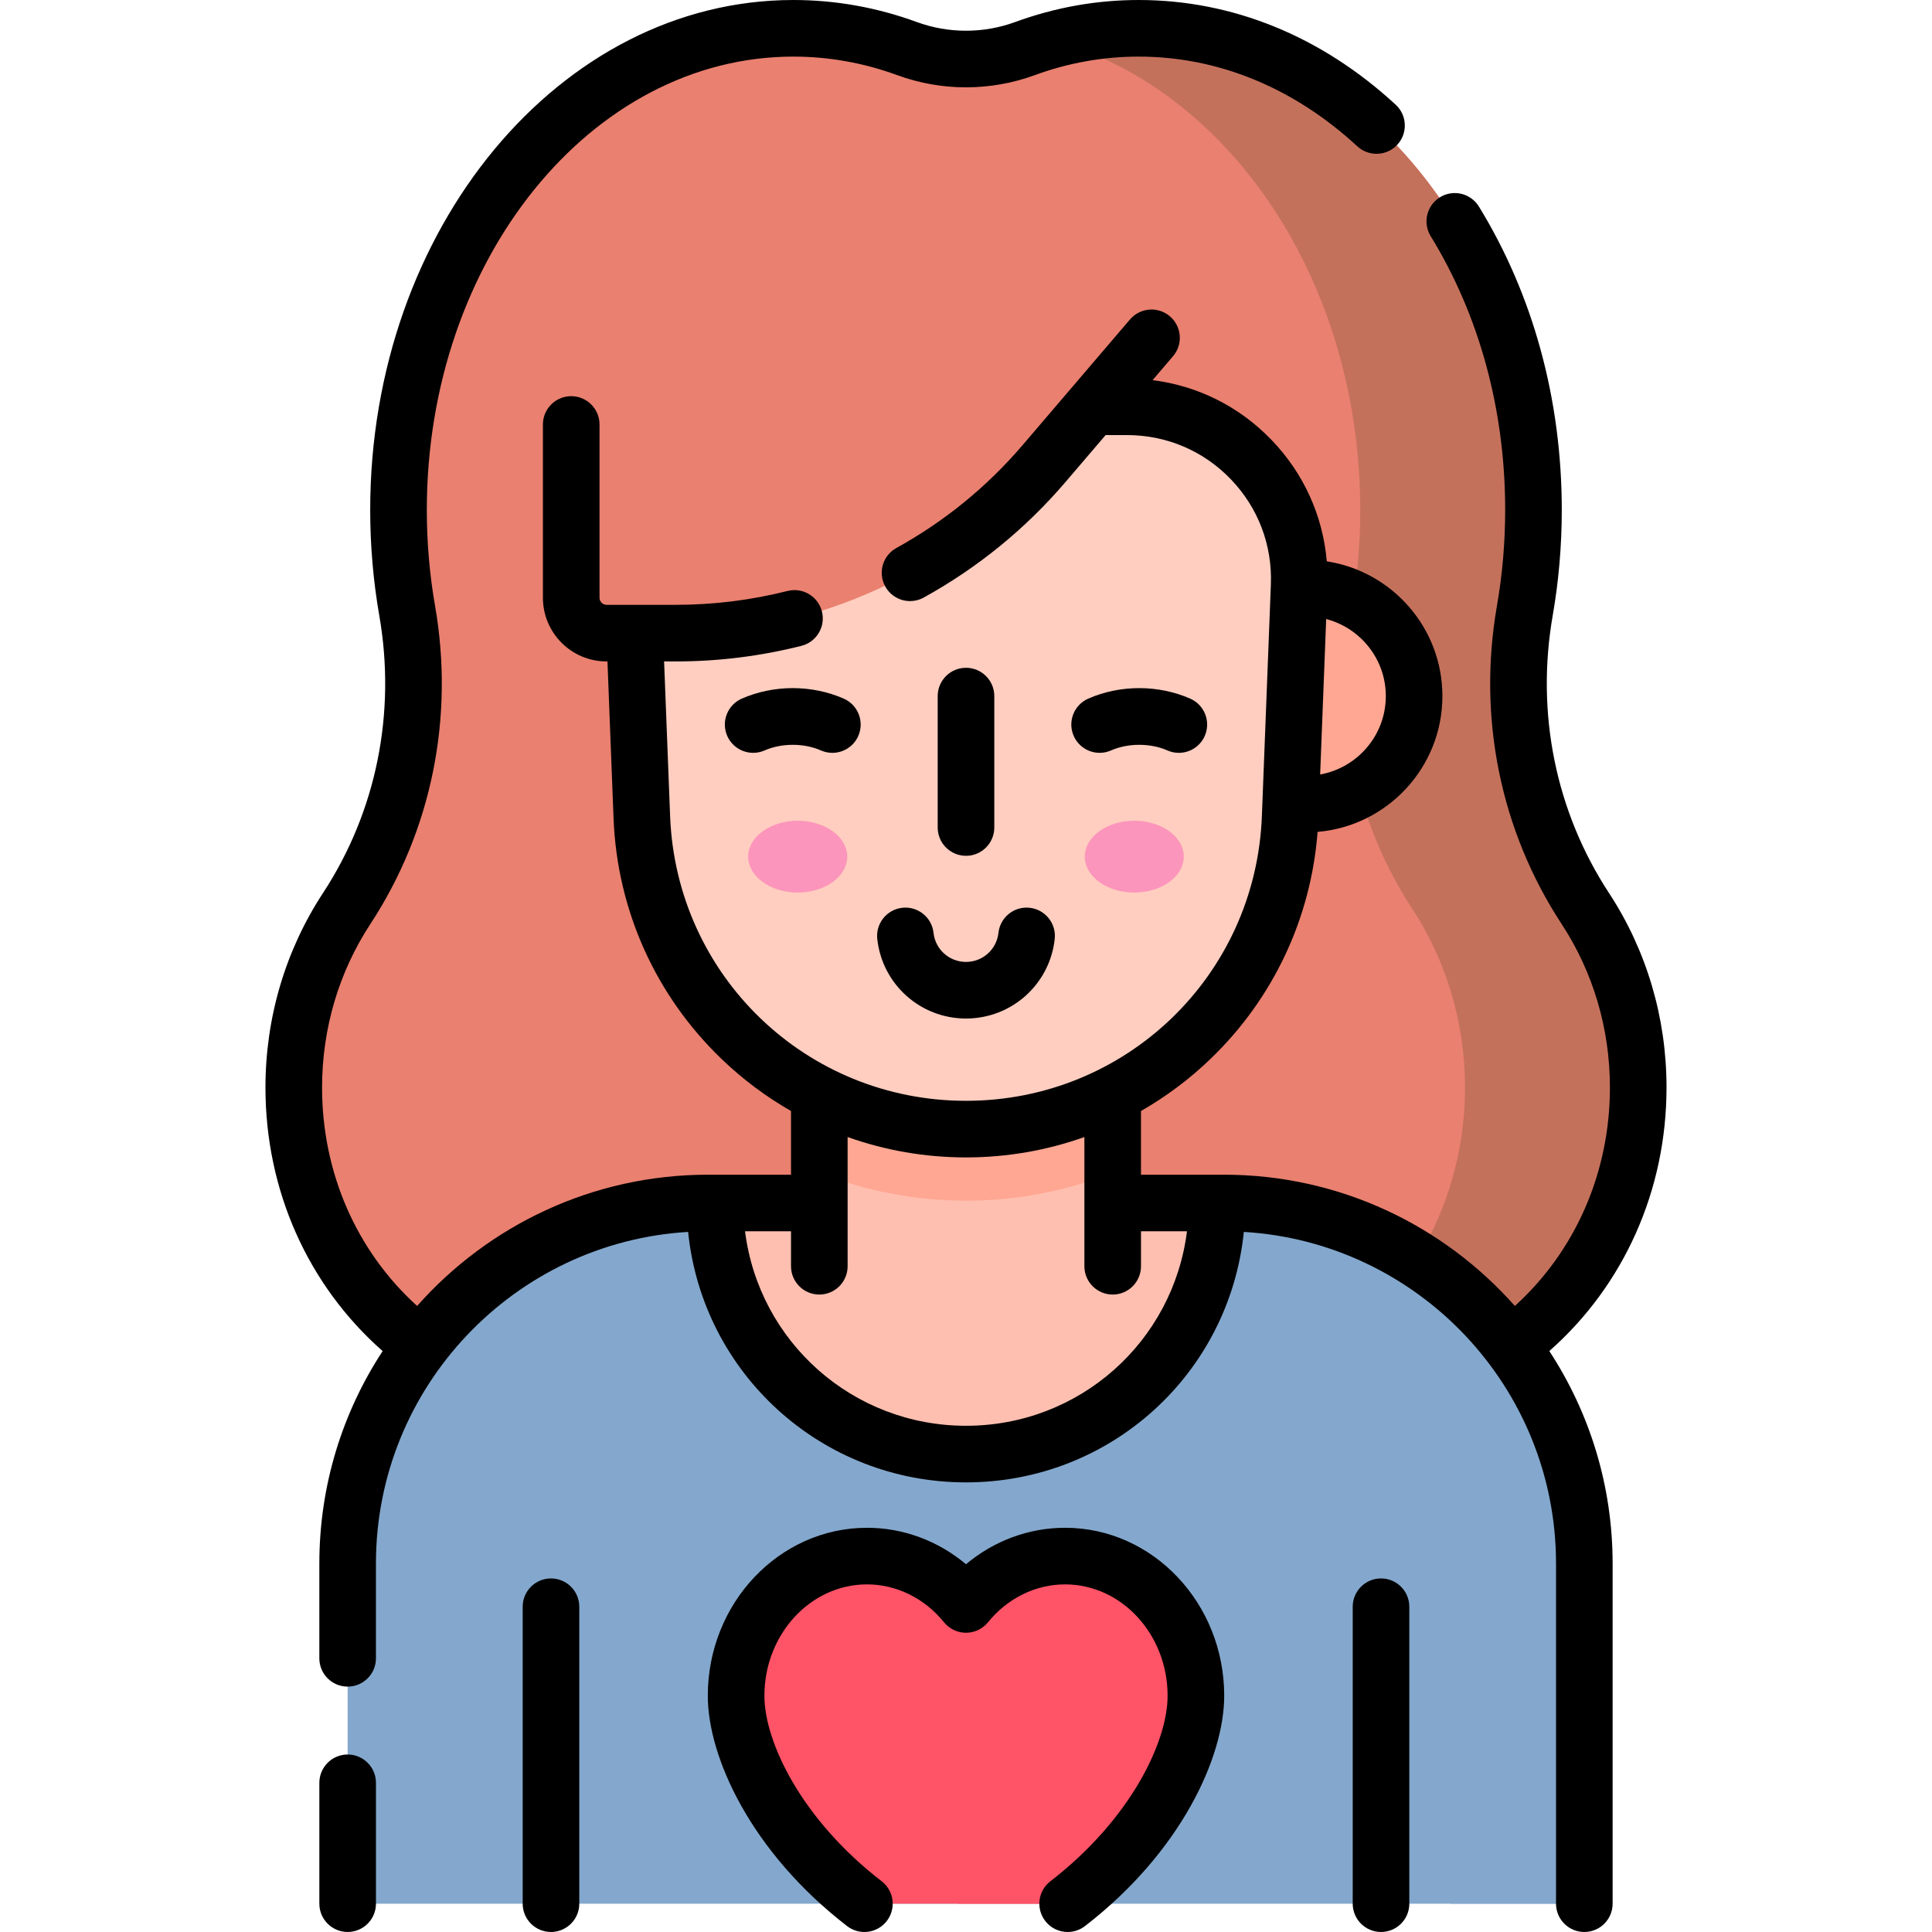 <?xml version="1.0" encoding="UTF-8"?> <svg xmlns="http://www.w3.org/2000/svg" xmlns:xlink="http://www.w3.org/1999/xlink" xmlns:svgjs="http://svgjs.com/svgjs" width="512" height="512" x="0" y="0" viewBox="0 0 512 512" style="enable-background:new 0 0 512 512" xml:space="preserve" class=""> <g> <g xmlns="http://www.w3.org/2000/svg"> <path d="m353.876 372.212c44.332 0 80.271-37.608 80.271-84.001 0-17.602-5.175-33.939-14.018-47.436-15.271-23.306-20.82-51.506-16.031-78.955 1.501-8.606 2.291-17.533 2.291-26.685 0-70.491-46.846-127.635-104.633-127.635-10.473 0-20.586 1.879-30.125 5.373-10.081 3.693-21.18 3.693-31.261 0-9.54-3.494-19.653-5.373-30.126-5.373-57.787 0-104.633 57.144-104.633 127.634 0 9.152.79 18.079 2.291 26.685 4.788 27.449-.761 55.649-16.031 78.955-8.844 13.497-14.018 29.834-14.018 47.436 0 46.392 35.938 84.001 80.271 84.001h195.752z" fill="#ea806f" data-original="#ea806f" style="" class=""></path> <path d="m434.145 288.209c0 46.391-35.934 84.003-80.264 84.003h-45.914c44.33 0 80.274-37.612 80.274-84.003 0-17.597-5.172-33.939-14.018-47.431-15.273-23.313-20.82-51.508-16.032-78.962 1.499-8.602 2.286-17.531 2.286-26.677 0-60.868-34.932-111.795-81.67-124.557 7.383-2.014 15.067-3.082 22.947-3.082 57.785 0 104.636 57.148 104.636 127.64 0 9.145-.787 18.075-2.296 26.677-4.788 27.454.759 55.649 16.032 78.962 8.846 13.492 14.019 29.833 14.019 47.43z" fill="#c4715c" data-original="#c4715c" style=""></path> <path d="m419.867 414.332v90.168h-327.734v-90.168c0-52.754 42.761-95.525 95.515-95.525h136.702c52.756 0 95.517 42.77 95.517 95.525z" fill="#84a8cd" data-original="#fc5a95" style="" class=""></path> <path d="m282.244 412.379c-10.486 0-19.882 4.968-26.244 12.819-6.362-7.851-15.749-12.819-26.235-12.819-19.162 0-34.692 16.573-34.692 37.025 0 14.469 10.714 37.129 34 55.096h53.864c23.277-17.967 33.991-40.628 33.991-55.096-.001-20.452-15.531-37.025-34.684-37.025z" fill="#ff5367" data-original="#eaf6ff" style="" class=""></path> <path d="m316.927 449.403c0 14.469-10.714 37.129-33.991 55.096h-29.203c23.277-17.967 33.991-40.628 33.991-55.096 0-14.886-8.22-27.714-20.091-33.592 4.437-2.2 9.387-3.432 14.611-3.432 19.153 0 34.683 16.573 34.683 37.024z" fill="#ff5367" data-original="#d9ecfd" style="" class=""></path> <path d="m419.867 414.332v90.168h-35.413v-90.168c0-52.754-42.761-95.525-95.515-95.525h35.413c52.754 0 95.515 42.77 95.515 95.525z" fill="#84a8cd" data-original="#fb3a82" style="" class=""></path> <path d="m322.54 318.807c0 36.749-29.791 66.54-66.54 66.54s-66.54-29.791-66.54-66.54z" fill="#ffbfb0" data-original="#ffbfb0" style="" class=""></path> <path d="m217.126 275.999h77.747v59.571h-77.747z" fill="#ffbfb0" data-original="#ffbfb0" style="" class=""></path> <path d="m294.874 275.999v34.759c-12.212 4.873-25.372 7.433-38.874 7.433s-26.662-2.56-38.874-7.433v-34.759z" fill="#ffa792" data-original="#ffa792" style=""></path> <circle cx="346.131" cy="184.47" fill="#ffa792" r="28.624" data-original="#ffa792" style=""></circle> <path d="m298.699 107.808c25.894 0 46.599 21.525 45.593 47.4l-2.392 61.383c-1.788 46.15-39.719 82.637-85.901 82.637s-84.113-36.487-85.901-82.637l-1.605-41.281-2.629-67.501h132.835z" fill="#ffcec0" data-original="#ffcec0" style=""></path> <ellipse cx="211.403" cy="227.018" fill="#fc95bb" rx="13.121" ry="9.516" data-original="#fc95bb" style=""></ellipse> <ellipse cx="300.597" cy="227.018" fill="#fc95bb" rx="13.121" ry="9.516" data-original="#fc95bb" style=""></ellipse> <path d="m160.749 167.787h18.413c37.516 0 73.152-16.421 97.527-44.94l28.477-33.319h-153.787v68.889c0 5.174 4.195 9.37 9.37 9.37z" fill="#ea806f" data-original="#ea806f" style="" class=""></path> <g> <path d="m441.647 288.211c0-18.501-5.271-36.326-15.245-51.546-14.131-21.567-19.428-47.689-14.916-73.557 1.594-9.141 2.402-18.552 2.402-27.974 0-29.211-7.595-57.013-21.964-80.398-2.168-3.529-6.788-4.634-10.316-2.464-3.529 2.168-4.632 6.787-2.464 10.316 12.917 21.022 19.744 46.108 19.744 72.546 0 8.56-.733 17.104-2.18 25.396-5.169 29.633.92 59.59 17.146 84.354 8.368 12.771 12.792 27.753 12.792 43.326 0 22.482-9.126 43.32-25.189 57.882-18.887-21.321-46.452-34.786-77.107-34.786h-21.978v-16.879c6.614-3.789 12.807-8.403 18.425-13.808 16.639-16.005 26.622-37.257 28.377-60.164 18.498-1.553 33.079-17.094 33.079-35.986 0-18.056-13.315-33.06-30.642-35.709-1.032-12.053-6.091-23.285-14.627-32.16-8.529-8.867-19.546-14.356-31.538-15.86l5.419-6.34c2.691-3.149 2.32-7.883-.828-10.574-3.149-2.691-7.882-2.32-10.574.828l-28.477 33.319c-9.442 11.047-20.693 20.217-33.442 27.256-3.626 2.002-4.943 6.565-2.941 10.191 1.368 2.477 3.93 3.876 6.573 3.876 1.226 0 2.469-.301 3.618-.936 14.33-7.912 26.979-18.222 37.594-30.642l10.611-12.415h5.696c10.465 0 20.224 4.154 27.479 11.696s11.026 17.454 10.621 27.911l-2.384 61.39c-1.643 42.295-36.085 75.426-78.412 75.426s-76.769-33.131-78.412-75.426l-1.593-41.015h3.167c11.182 0 22.359-1.39 33.22-4.13 4.016-1.013 6.451-5.091 5.437-9.107s-5.091-6.451-9.107-5.437c-9.663 2.438-19.604 3.674-29.55 3.674h-18.411c-1.031 0-1.87-.839-1.87-1.87v-45.924c0-4.142-3.358-7.5-7.5-7.5s-7.5 3.358-7.5 7.5v45.924c0 9.302 7.568 16.87 16.87 16.87h.235l1.615 41.597c.942 24.266 11.1 46.902 28.602 63.737 5.619 5.405 11.811 10.019 18.425 13.808v16.879h-21.978c-30.654 0-58.218 13.464-77.105 34.784-16.072-14.553-25.191-35.34-25.191-57.88 0-15.573 4.423-30.554 12.792-43.326 16.226-24.764 22.315-54.722 17.146-84.354-1.446-8.292-2.18-16.836-2.18-25.396 0-66.242 43.574-120.134 97.133-120.134 9.373 0 18.641 1.654 27.546 4.916 11.742 4.302 24.678 4.302 36.42 0 8.905-3.262 18.173-4.916 27.546-4.916 21.047 0 41.087 8.222 57.954 23.776 3.045 2.809 7.791 2.616 10.598-.429 2.808-3.045 2.616-7.79-.429-10.598-19.685-18.153-43.242-27.749-68.123-27.749-11.139 0-22.143 1.962-32.705 5.831-8.416 3.083-17.686 3.083-26.102 0-10.562-3.869-21.566-5.831-32.705-5.831-61.83 0-112.133 60.621-112.133 135.134 0 9.421.808 18.833 2.403 27.974 4.512 25.867-.786 51.99-14.917 73.556-9.973 15.221-15.245 33.045-15.245 51.546 0 27.258 11.252 52.41 31.053 69.84-10.599 16.19-16.773 35.526-16.773 56.28v25.141c0 4.142 3.358 7.5 7.5 7.5s7.5-3.358 7.5-7.5v-25.141c0-46.762 36.65-85.118 82.73-87.861 3.839 37.557 35.373 66.377 73.636 66.377 38.31 0 69.8-28.803 73.633-66.377 46.081 2.742 82.733 41.099 82.733 87.861v90.165c0 4.142 3.358 7.5 7.5 7.5s7.5-3.358 7.5-7.5v-90.165c0-20.758-6.176-40.097-16.778-56.288 19.79-17.438 31.061-42.645 31.061-69.831zm-74.392-103.741c0 10.376-7.526 19.01-17.403 20.775l1.6-41.194c9.076 2.368 15.803 10.612 15.803 20.419zm-111.255 193.377c-30.04 0-54.874-22.275-58.555-51.54h12.182v9.263c0 4.142 3.358 7.5 7.5 7.5s7.5-3.358 7.5-7.5v-34.243c9.955 3.542 20.535 5.401 31.374 5.401s21.419-1.859 31.374-5.401v34.243c0 4.142 3.358 7.5 7.5 7.5s7.5-3.358 7.5-7.5v-9.263h12.184c-3.678 29.279-28.481 51.54-58.559 51.54z" fill="#000000" data-original="#000000" style="" class=""></path> <path d="m92.133 464.962c-4.142 0-7.5 3.358-7.5 7.5v32.034c0 4.142 3.358 7.5 7.5 7.5s7.5-3.358 7.5-7.5v-32.034c0-4.142-3.358-7.5-7.5-7.5z" fill="#000000" data-original="#000000" style="" class=""></path> <path d="m256 226.798c4.142 0 7.5-3.358 7.5-7.5v-34.828c0-4.142-3.358-7.5-7.5-7.5s-7.5 3.358-7.5 7.5v34.828c0 4.142 3.358 7.5 7.5 7.5z" fill="#000000" data-original="#000000" style="" class=""></path> <path d="m210.091 182.356c-4.697 0-9.372.965-13.519 2.791-3.791 1.668-5.512 6.095-3.843 9.886 1.668 3.791 6.094 5.509 9.886 3.843 4.516-1.987 10.436-1.987 14.952 0 .983.433 2.008.638 3.018.638 2.883 0 5.632-1.672 6.868-4.48 1.669-3.791-.052-8.217-3.843-9.886-4.147-1.827-8.821-2.792-13.519-2.792z" fill="#000000" data-original="#000000" style="" class=""></path> <path d="m294.433 198.875c4.516-1.987 10.436-1.987 14.952 0 .983.433 2.008.638 3.018.638 2.883 0 5.632-1.672 6.868-4.48 1.669-3.791-.052-8.217-3.843-9.886-4.147-1.826-8.822-2.791-13.519-2.791s-9.372.965-13.519 2.791c-3.791 1.668-5.512 6.095-3.843 9.886 1.668 3.79 6.095 5.509 9.886 3.842z" fill="#000000" data-original="#000000" style="" class=""></path> <path d="m239.131 240.569c-4.118.448-7.093 4.149-6.646 8.267 1.307 12.02 11.416 21.083 23.514 21.083s22.208-9.064 23.514-21.083c.448-4.118-2.527-7.819-6.646-8.267-4.115-.445-7.819 2.527-8.267 6.646-.478 4.392-4.176 7.705-8.602 7.705s-8.125-3.313-8.602-7.705c-.446-4.118-4.139-7.09-8.265-6.646z" fill="#000000" data-original="#000000" style="" class=""></path> <path d="m365.984 418.301c-4.142 0-7.5 3.358-7.5 7.5v78.695c0 4.142 3.358 7.5 7.5 7.5s7.5-3.358 7.5-7.5v-78.695c0-4.142-3.358-7.5-7.5-7.5z" fill="#000000" data-original="#000000" style="" class=""></path> <path d="m146.016 418.301c-4.142 0-7.5 3.358-7.5 7.5v78.695c0 4.142 3.358 7.5 7.5 7.5s7.5-3.358 7.5-7.5v-78.695c0-4.142-3.358-7.5-7.5-7.5z" fill="#000000" data-original="#000000" style="" class=""></path> <path d="m282.245 404.878c-9.621 0-18.842 3.451-26.244 9.662-7.402-6.211-16.619-9.662-26.235-9.662-23.265 0-42.192 19.974-42.192 44.525 0 16.201 11.416 41.356 36.918 61.034 3.28 2.53 7.989 1.922 10.52-1.356 2.53-3.279 1.923-7.989-1.356-10.52-21.355-16.477-31.082-37.033-31.082-49.158 0-16.28 12.198-29.525 27.192-29.525 7.798 0 15.237 3.66 20.408 10.041 1.424 1.757 3.565 2.778 5.827 2.778s4.403-1.021 5.827-2.778c5.171-6.381 12.613-10.041 20.417-10.041 14.989 0 27.183 13.245 27.183 29.525 0 12.125-9.724 32.68-31.073 49.159-3.279 2.531-3.886 7.241-1.354 10.52 1.478 1.915 3.698 2.918 5.942 2.918 1.6 0 3.213-.51 4.578-1.563 25.496-19.68 36.908-44.834 36.908-61.033-.002-24.552-18.925-44.526-42.184-44.526z" fill="#000000" data-original="#000000" style="" class=""></path> </g> </g> </g> </svg> 